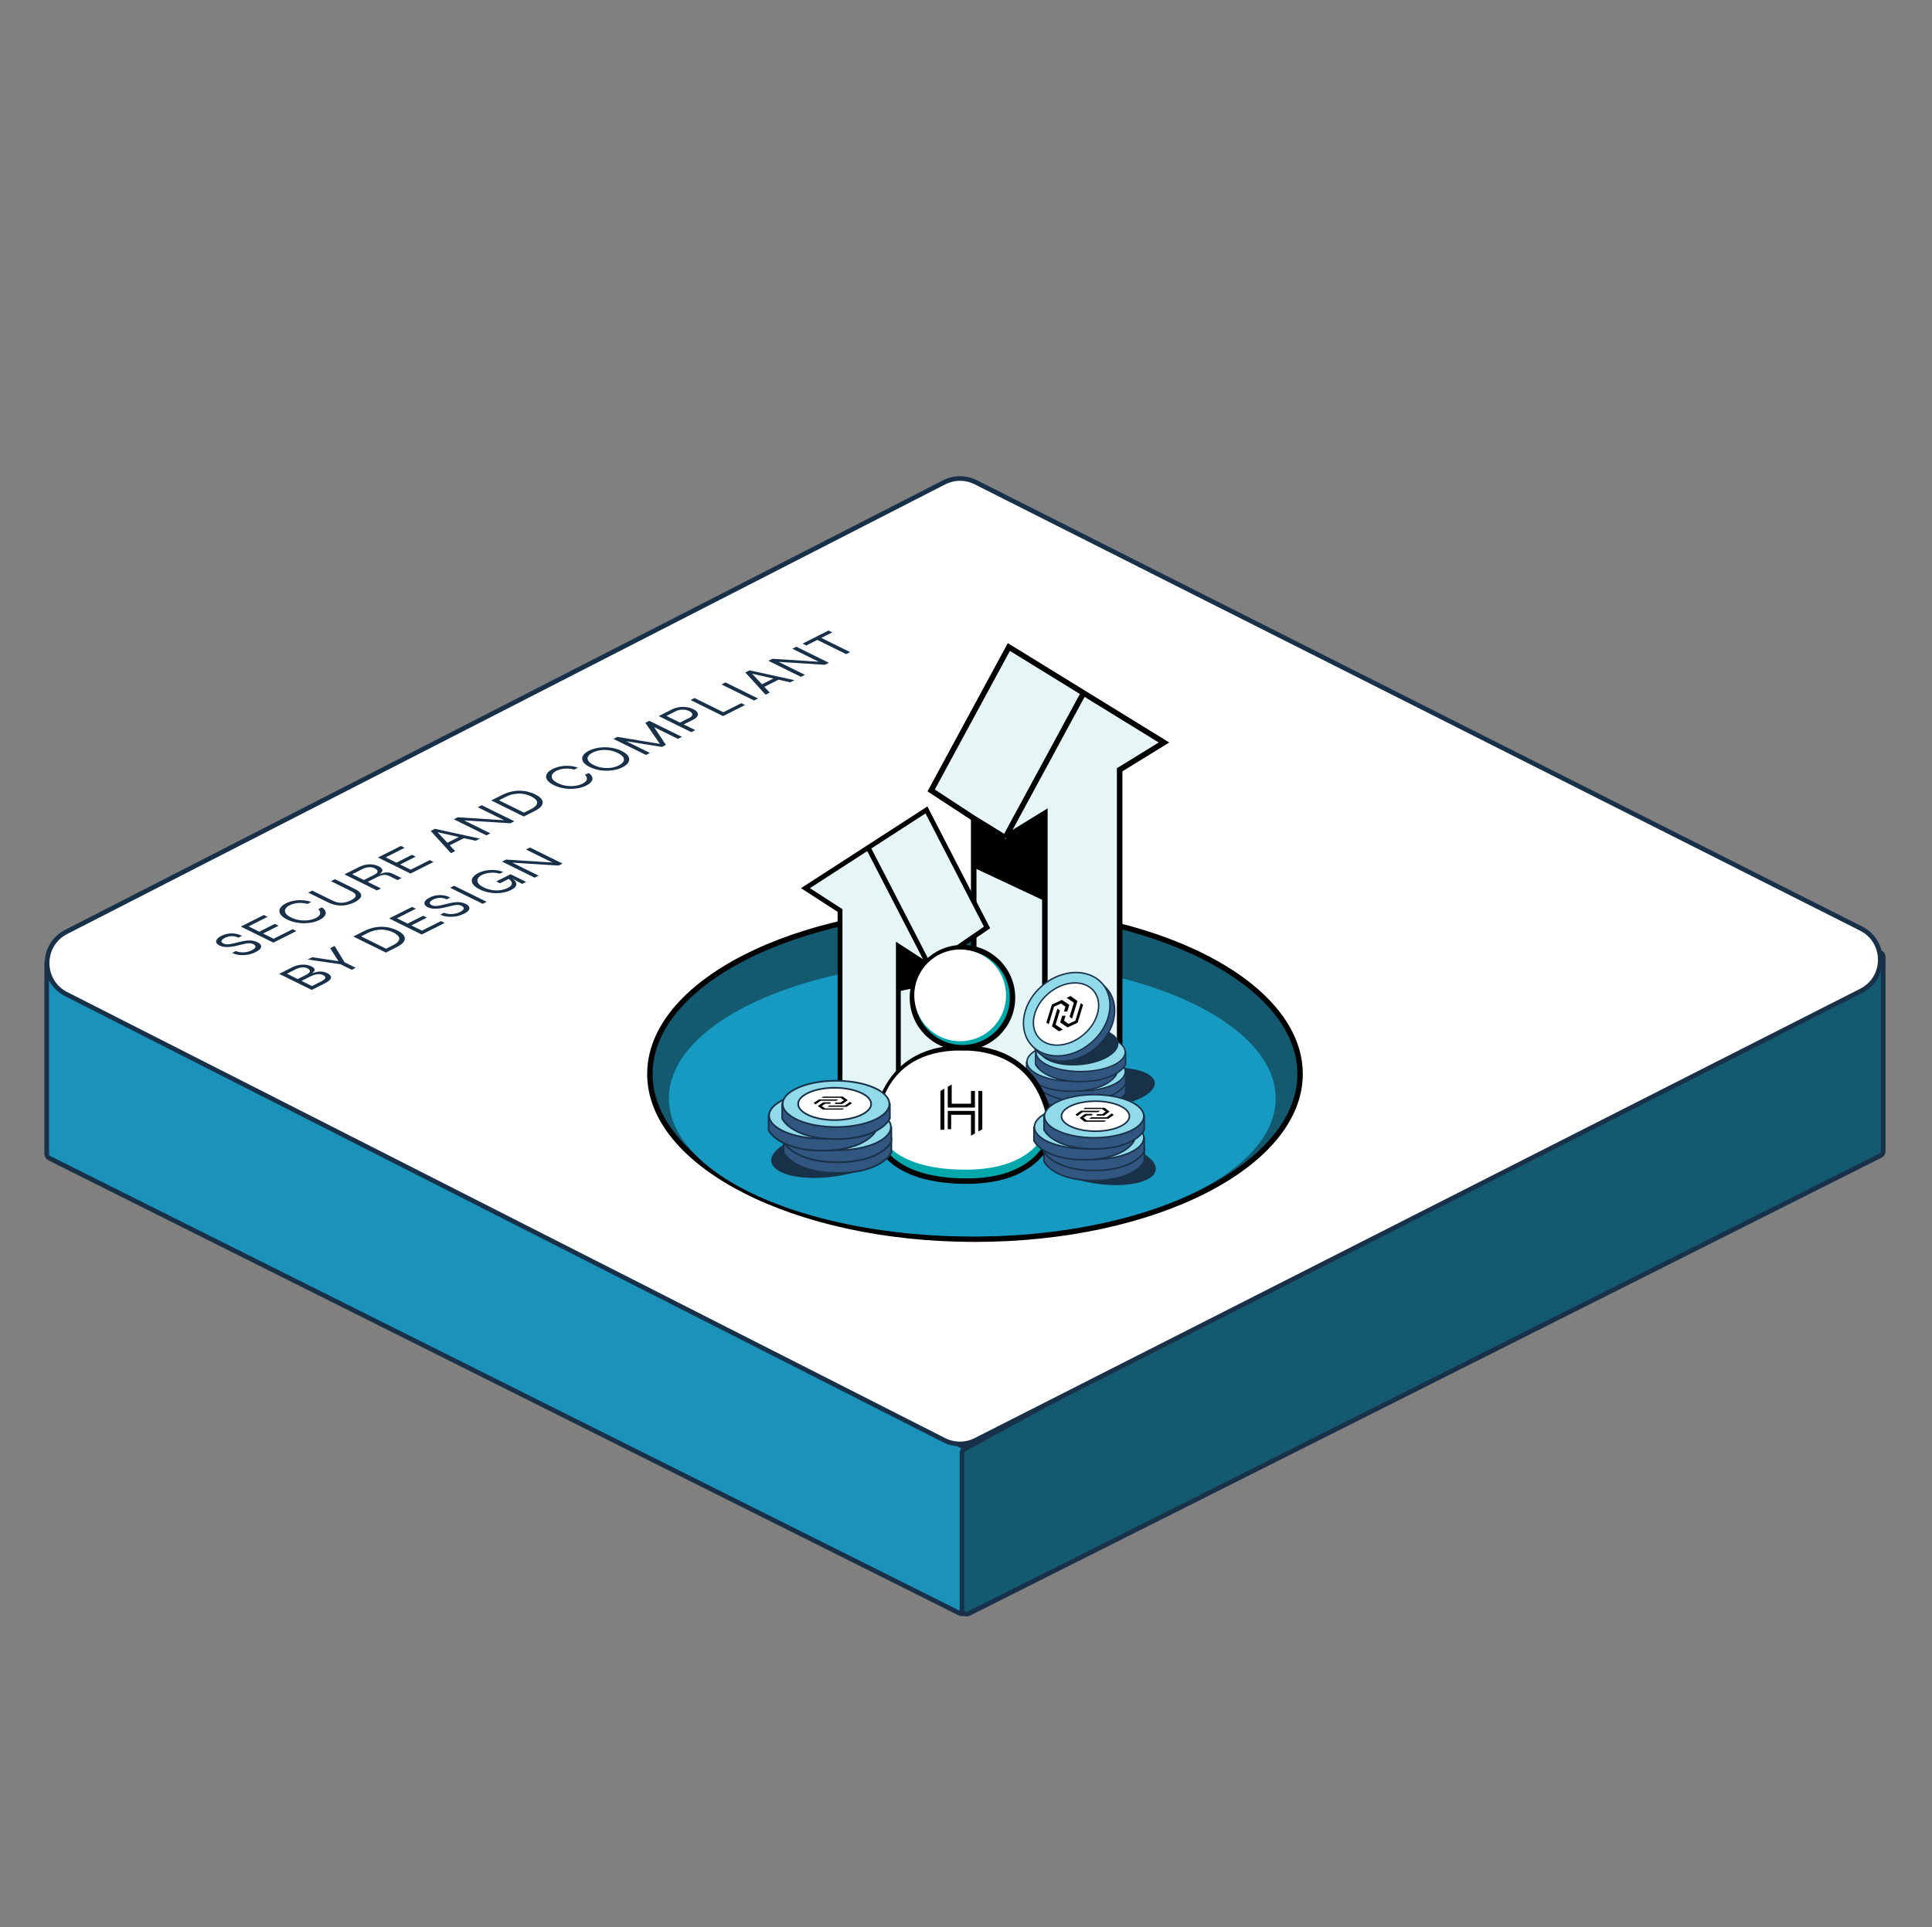 <svg width="415" height="414" viewBox="0 0 415 414" fill="none" xmlns="http://www.w3.org/2000/svg">
<rect x="0" y="0" width="415" height="414" fill="#808080" stroke="none"/>
<path d="M10.035 206.863V247.929C10.035 248.308 10.249 248.654 10.588 248.824L206.154 346.614C206.819 346.946 207.601 346.463 207.601 345.719V311.821C207.601 311.453 207.399 311.114 207.074 310.94L11.508 205.982C10.842 205.624 10.035 206.107 10.035 206.863Z" fill="#1B92BA" stroke="#193049"/>
<path d="M403.038 204.703L207.151 311.322C206.829 311.497 206.629 311.834 206.629 312.2V345.792C206.629 346.536 207.413 347.02 208.078 346.685L403.965 248.264C404.303 248.094 404.516 247.748 404.516 247.37V205.581C404.516 204.823 403.704 204.34 403.038 204.703Z" fill="#135A70" stroke="#193049"/>
<path d="M14.222 213.587C8.762 210.813 8.749 203.018 14.2 200.226L202.795 103.63C204.926 102.538 207.452 102.531 209.59 103.609L399.769 199.495C405.258 202.263 405.269 210.097 399.787 212.879L209.582 309.41C207.447 310.493 204.924 310.493 202.79 309.408L14.222 213.587Z" fill="white" stroke="#193049"/>
<path d="M49.869 204.718L50.641 204.329C50.963 204.467 51.322 204.555 51.716 204.593C52.109 204.63 52.51 204.614 52.918 204.545C53.333 204.472 53.726 204.341 54.098 204.154C54.419 203.992 54.641 203.834 54.762 203.68C54.883 203.519 54.911 203.369 54.846 203.23C54.788 203.088 54.644 202.96 54.414 202.846C54.178 202.73 53.931 202.665 53.673 202.651C53.415 202.638 53.129 202.661 52.814 202.719C52.499 202.778 52.149 202.858 51.762 202.959C51.398 203.057 51.015 203.15 50.614 203.237C50.214 203.325 49.806 203.391 49.391 203.435C48.983 203.476 48.589 203.478 48.21 203.44C47.823 203.399 47.465 203.297 47.135 203.134C46.812 202.975 46.596 202.783 46.488 202.558C46.379 202.327 46.407 202.084 46.571 201.83C46.734 201.569 47.055 201.317 47.534 201.076C48.284 200.698 49.049 200.517 49.83 200.531C50.61 200.546 51.331 200.723 51.991 201.063L51.219 201.452C50.695 201.208 50.187 201.099 49.693 201.126C49.199 201.153 48.734 201.276 48.298 201.496C47.934 201.68 47.702 201.882 47.603 202.104C47.496 202.322 47.622 202.52 47.981 202.697C48.139 202.775 48.307 202.829 48.486 202.861C48.666 202.885 48.873 202.888 49.109 202.869C49.353 202.846 49.642 202.8 49.979 202.731C50.315 202.655 50.715 202.557 51.18 202.437C51.481 202.357 51.799 202.283 52.135 202.213C52.478 202.141 52.825 202.091 53.176 202.065C53.534 202.034 53.892 202.047 54.25 202.103C54.608 202.151 54.963 202.262 55.315 202.436C55.652 202.602 55.886 202.799 56.015 203.027C56.145 203.248 56.128 203.489 55.965 203.75C55.808 204.008 55.462 204.272 54.926 204.542C54.469 204.772 54.015 204.94 53.565 205.045C53.114 205.144 52.685 205.195 52.277 205.201C51.868 205.206 51.5 205.184 51.17 205.136C50.841 205.08 50.561 205.013 50.332 204.936C50.102 204.858 49.948 204.786 49.869 204.718ZM56.51 200.567L58.781 201.687L62.864 199.63L63.671 200.028L58.73 202.518L51.735 199.067L56.665 196.583L57.472 196.981L53.4 199.033L55.703 200.169L59.036 198.49L59.843 198.888L56.51 200.567ZM69.144 194.942C69.574 195.226 69.837 195.527 69.931 195.844C70.026 196.161 69.963 196.476 69.742 196.787C69.521 197.091 69.154 197.373 68.639 197.632C68.161 197.874 67.635 198.056 67.063 198.18C66.484 198.3 65.882 198.36 65.26 198.359C64.644 198.354 64.028 198.285 63.411 198.152C62.795 198.019 62.215 197.818 61.669 197.549C61.117 197.277 60.708 196.989 60.441 196.687C60.168 196.381 60.023 196.075 60.008 195.768C59.999 195.457 60.116 195.159 60.358 194.872C60.593 194.582 60.95 194.316 61.429 194.075C61.951 193.812 62.519 193.626 63.134 193.517C63.749 193.4 64.379 193.365 65.024 193.412C65.661 193.456 66.27 193.585 66.851 193.801L66.058 194.2C65.6 194.074 65.141 194.004 64.683 193.992C64.232 193.976 63.795 194.01 63.373 194.094C62.951 194.178 62.572 194.304 62.236 194.473C61.8 194.693 61.497 194.953 61.327 195.254C61.163 195.551 61.172 195.861 61.352 196.185C61.532 196.509 61.924 196.82 62.526 197.117C63.129 197.415 63.756 197.607 64.408 197.693C65.06 197.78 65.683 197.78 66.277 197.696C66.878 197.608 67.396 197.454 67.832 197.234C68.168 197.065 68.418 196.878 68.582 196.674C68.745 196.463 68.809 196.245 68.772 196.02C68.743 195.792 68.602 195.566 68.35 195.342L69.144 194.942ZM75.394 191.439L71.09 189.315L71.947 188.883L76.252 191.007C76.646 191.201 76.951 191.398 77.167 191.597C77.376 191.793 77.505 191.988 77.556 192.185C77.614 192.377 77.597 192.568 77.505 192.758C77.405 192.944 77.242 193.126 77.013 193.306C76.799 193.485 76.528 193.658 76.199 193.823C75.863 193.993 75.513 194.133 75.148 194.245C74.791 194.361 74.423 194.447 74.043 194.502C73.664 194.55 73.278 194.562 72.884 194.539C72.497 194.512 72.106 194.447 71.712 194.346C71.311 194.24 70.913 194.09 70.518 193.895L66.214 191.772L67.071 191.34L71.376 193.464C71.914 193.729 72.419 193.886 72.892 193.934C73.365 193.982 73.808 193.955 74.223 193.853C74.638 193.751 75.028 193.609 75.392 193.425C75.749 193.245 76.024 193.053 76.216 192.849C76.409 192.645 76.455 192.425 76.353 192.19C76.252 191.954 75.933 191.704 75.394 191.439ZM80.982 191.306L73.987 187.855L77.062 186.306C77.548 186.061 78.038 185.889 78.531 185.791C79.018 185.689 79.497 185.666 79.97 185.721C80.45 185.772 80.912 185.908 81.357 186.127C81.659 186.276 81.867 186.428 81.982 186.585C82.104 186.738 82.155 186.895 82.134 187.056C82.106 187.213 82.014 187.37 81.857 187.528C81.707 187.682 81.508 187.833 81.258 187.98L81.172 187.97C81.565 187.786 81.936 187.645 82.287 187.547C82.637 187.45 82.991 187.414 83.35 187.441C83.708 187.468 84.095 187.585 84.511 187.79L86.254 188.65L85.397 189.082L83.653 188.222C83.367 188.08 83.094 187.996 82.836 187.968C82.578 187.934 82.303 187.958 82.01 188.041C81.716 188.117 81.373 188.255 80.98 188.453L78.976 189.462L81.839 190.874L80.982 191.306ZM78.169 189.064L80.388 187.946C80.873 187.702 81.112 187.46 81.104 187.22C81.096 186.974 80.894 186.754 80.5 186.559C80.12 186.371 79.708 186.289 79.264 186.313C78.82 186.329 78.355 186.459 77.869 186.704L75.651 187.822L78.169 189.064ZM85.958 185.73L88.229 186.85L92.312 184.793L93.119 185.191L88.179 187.68L81.184 184.229L86.114 181.745L86.921 182.144L82.848 184.195L85.151 185.332L88.484 183.652L89.291 184.05L85.958 185.73ZM96.45 181.688L95.643 181.29L98.987 179.605L99.794 180.004L96.45 181.688ZM96.865 183.304L92.517 178.519L93.417 178.065L103.081 180.172L102.159 180.636L93.506 178.686L93.763 178.557L97.765 182.85L96.865 183.304ZM108.833 176.254L108.672 176.41L102.624 173.427L103.481 172.995L110.477 176.446L109.619 176.877L99.135 176.215L99.295 176.059L105.333 179.037L104.475 179.469L97.48 176.018L98.338 175.586L108.833 176.254ZM107.776 170.831C108.476 170.478 109.155 170.229 109.813 170.083C110.471 169.931 111.105 169.862 111.713 169.877C112.322 169.893 112.899 169.97 113.443 170.111C113.988 170.251 114.493 170.437 114.96 170.667C115.426 170.897 115.803 171.15 116.091 171.428C116.378 171.705 116.537 172.001 116.567 172.315C116.604 172.625 116.484 172.947 116.206 173.28C115.921 173.609 115.443 173.943 114.771 174.282L112.51 175.421L105.515 171.97L107.776 170.831ZM112.56 174.591L113.964 173.884C114.528 173.599 114.914 173.326 115.12 173.065C115.334 172.8 115.419 172.55 115.375 172.314C115.324 172.075 115.18 171.855 114.942 171.652C114.712 171.446 114.432 171.262 114.102 171.099C113.772 170.936 113.403 170.8 112.995 170.691C112.593 170.579 112.16 170.514 111.694 170.498C111.222 170.479 110.724 170.526 110.202 170.639C109.687 170.748 109.147 170.945 108.583 171.229L107.179 171.936L112.56 174.591ZM126.436 166.076C126.867 166.359 127.13 166.66 127.224 166.977C127.318 167.294 127.255 167.609 127.035 167.92C126.814 168.225 126.446 168.506 125.932 168.766C125.453 169.007 124.928 169.189 124.356 169.313C123.776 169.433 123.175 169.493 122.552 169.492C121.937 169.487 121.32 169.419 120.704 169.286C120.088 169.153 119.507 168.952 118.962 168.683C118.409 168.41 118 168.123 117.734 167.82C117.461 167.514 117.316 167.208 117.301 166.901C117.292 166.591 117.409 166.292 117.651 166.005C117.886 165.715 118.243 165.45 118.722 165.209C119.243 164.946 119.812 164.759 120.427 164.65C121.042 164.533 121.672 164.498 122.317 164.545C122.954 164.589 123.563 164.719 124.144 164.934L123.351 165.334C122.892 165.207 122.434 165.138 121.975 165.125C121.524 165.109 121.088 165.143 120.666 165.227C120.244 165.311 119.865 165.438 119.529 165.607C119.093 165.826 118.79 166.086 118.619 166.387C118.456 166.684 118.464 166.994 118.645 167.318C118.825 167.643 119.217 167.953 119.819 168.251C120.422 168.548 121.049 168.74 121.701 168.826C122.353 168.913 122.976 168.914 123.57 168.829C124.171 168.741 124.689 168.587 125.125 168.367C125.461 168.198 125.711 168.012 125.874 167.807C126.038 167.596 126.102 167.378 126.065 167.153C126.035 166.925 125.895 166.699 125.643 166.475L126.436 166.076ZM133.717 164.843C133.081 165.164 132.355 165.383 131.54 165.5C130.724 165.611 129.893 165.611 129.048 165.5C128.203 165.389 127.414 165.154 126.682 164.793C125.951 164.432 125.469 164.041 125.238 163.621C125 163.197 124.992 162.783 125.212 162.379C125.439 161.971 125.871 161.607 126.507 161.286C127.142 160.966 127.865 160.749 128.673 160.634C129.489 160.517 130.323 160.515 131.175 160.629C132.021 160.74 132.809 160.976 133.541 161.337C134.273 161.698 134.754 162.089 134.985 162.509C135.216 162.929 135.221 163.345 135.001 163.756C134.781 164.161 134.353 164.523 133.717 164.843ZM132.91 164.445C133.396 164.2 133.727 163.929 133.905 163.632C134.076 163.332 134.067 163.021 133.88 162.701C133.692 162.38 133.294 162.07 132.684 161.769C132.074 161.468 131.45 161.274 130.813 161.188C130.168 161.098 129.545 161.097 128.944 161.185C128.343 161.273 127.8 161.44 127.314 161.684C126.835 161.925 126.507 162.198 126.329 162.502C126.159 162.803 126.167 163.113 126.355 163.434C126.535 163.751 126.93 164.06 127.54 164.361C128.15 164.661 128.777 164.857 129.422 164.947C130.066 165.037 130.689 165.038 131.29 164.95C131.891 164.855 132.431 164.686 132.91 164.445ZM142.269 159.912L141.926 160.085L138.619 155.291L139.477 154.859L146.472 158.309L145.614 158.741L140.115 156.028L140.33 155.963L143.042 160.037L142.185 160.469L133.996 159.165L134.125 159.058L139.613 161.765L138.756 162.197L131.761 158.746L132.618 158.314L142.269 159.912ZM146.696 155.728L145.889 155.33L148.075 154.229C148.504 154.013 148.717 153.773 148.716 153.508C148.715 153.237 148.499 152.995 148.069 152.783C147.624 152.564 147.137 152.458 146.607 152.468C146.077 152.47 145.598 152.579 145.169 152.795L143.155 153.81L149.343 156.863L148.485 157.295L141.49 153.844L144.362 152.397C144.684 152.235 145.034 152.109 145.413 152.018C145.792 151.927 146.182 151.877 146.583 151.868C146.991 151.856 147.392 151.89 147.786 151.97C148.187 152.047 148.567 152.174 148.926 152.351C149.285 152.528 149.543 152.716 149.702 152.915C149.867 153.111 149.94 153.311 149.919 153.514C149.906 153.714 149.81 153.909 149.632 154.099C149.453 154.289 149.204 154.465 148.882 154.627L146.696 155.728ZM149.189 149.965L155.377 153.018L159.235 151.074L160.042 151.472L155.327 153.848L148.332 150.397L149.189 149.965ZM154.98 147.047L155.837 146.615L162.832 150.066L161.975 150.498L154.98 147.047ZM164.028 147.64L163.22 147.241L166.564 145.557L167.371 145.955L164.028 147.64ZM164.443 149.255L160.094 144.47L160.995 144.017L170.658 146.123L169.737 146.588L161.083 144.638L161.34 144.508L165.343 148.801L164.443 149.255ZM176.41 142.206L176.249 142.362L170.201 139.378L171.059 138.946L178.054 142.397L177.197 142.829L166.712 142.166L166.873 142.01L172.91 144.989L172.053 145.421L165.057 141.97L165.915 141.538L176.41 142.206ZM172.395 138.273L177.968 135.465L178.775 135.863L173.203 138.671L172.395 138.273ZM175.474 137.44L176.331 137.008L182.605 140.104L181.748 140.536L175.474 137.44ZM66.96 212.68L59.965 209.229L62.708 207.846C63.43 207.483 64.156 207.282 64.886 207.243C65.623 207.201 66.286 207.325 66.874 207.615C67.24 207.795 67.463 207.98 67.542 208.169C67.629 208.354 67.598 208.542 67.448 208.731C67.299 208.921 67.063 209.115 66.742 209.313L66.699 209.27C66.977 209.144 67.263 209.036 67.556 208.945C67.842 208.851 68.132 208.787 68.425 208.754C68.726 208.717 69.03 208.721 69.338 208.766C69.647 208.811 69.958 208.912 70.274 209.068C70.697 209.276 70.956 209.497 71.05 209.728C71.144 209.96 71.099 210.197 70.913 210.441C70.728 210.677 70.432 210.909 70.025 211.135L66.96 212.68ZM67.01 211.85L69.004 210.845C69.489 210.6 69.778 210.365 69.87 210.14C69.963 209.908 69.811 209.694 69.417 209.5C69.101 209.344 68.775 209.272 68.439 209.284C68.109 209.293 67.784 209.353 67.462 209.465C67.133 209.573 66.826 209.7 66.54 209.844L64.761 210.74L67.01 211.85ZM63.954 210.342L65.733 209.445C66.219 209.201 66.493 208.959 66.557 208.719C66.62 208.473 66.454 208.252 66.06 208.057C65.672 207.866 65.253 207.798 64.803 207.854C64.359 207.906 63.93 208.036 63.516 208.245L61.629 209.195L63.954 210.342ZM71.878 203.226L74.009 206.735L76.409 207.919L75.551 208.351L73.151 207.167L66.091 206.142L67.056 205.656L73.213 206.578L72.871 206.751L70.914 203.712L71.878 203.226ZM78.156 200.063C78.856 199.71 79.535 199.461 80.194 199.316C80.852 199.163 81.485 199.094 82.094 199.11C82.702 199.125 83.279 199.203 83.823 199.343C84.368 199.484 84.874 199.669 85.34 199.899C85.806 200.129 86.183 200.383 86.471 200.66C86.758 200.937 86.917 201.233 86.947 201.547C86.984 201.857 86.864 202.179 86.586 202.512C86.301 202.842 85.823 203.176 85.151 203.514L82.89 204.653L75.895 201.202L78.156 200.063ZM82.94 203.823L84.344 203.116C84.909 202.832 85.294 202.559 85.501 202.297C85.714 202.032 85.799 201.782 85.755 201.546C85.704 201.307 85.56 201.087 85.323 200.884C85.093 200.678 84.813 200.494 84.483 200.331C84.153 200.168 83.784 200.032 83.375 199.923C82.974 199.811 82.54 199.747 82.075 199.731C81.602 199.711 81.105 199.758 80.582 199.871C80.067 199.98 79.528 200.177 78.963 200.461L77.559 201.169L82.94 203.823ZM88.369 198.824L90.64 199.944L94.723 197.887L95.53 198.285L90.59 200.774L83.595 197.323L88.524 194.839L89.331 195.237L85.259 197.289L87.562 198.425L90.895 196.746L91.702 197.144L88.369 198.824ZM94.605 196.486L95.377 196.098C95.7 196.236 96.058 196.323 96.452 196.361C96.846 196.398 97.247 196.383 97.654 196.313C98.069 196.24 98.463 196.11 98.834 195.922C99.156 195.76 99.377 195.602 99.498 195.448C99.619 195.287 99.647 195.137 99.582 194.998C99.524 194.856 99.38 194.728 99.151 194.615C98.914 194.498 98.667 194.433 98.409 194.42C98.151 194.406 97.865 194.429 97.55 194.488C97.235 194.546 96.885 194.626 96.499 194.728C96.134 194.825 95.751 194.918 95.351 195.005C94.95 195.093 94.542 195.159 94.127 195.203C93.719 195.244 93.326 195.246 92.946 195.208C92.559 195.167 92.201 195.065 91.871 194.902C91.548 194.743 91.332 194.551 91.224 194.327C91.116 194.095 91.143 193.852 91.307 193.598C91.47 193.337 91.791 193.086 92.27 192.845C93.02 192.467 93.786 192.285 94.566 192.299C95.347 192.314 96.067 192.491 96.727 192.831L95.955 193.22C95.432 192.976 94.923 192.867 94.429 192.894C93.935 192.921 93.47 193.045 93.034 193.264C92.67 193.448 92.438 193.651 92.339 193.872C92.232 194.09 92.359 194.288 92.717 194.465C92.875 194.543 93.044 194.598 93.223 194.629C93.402 194.653 93.609 194.656 93.846 194.637C94.089 194.615 94.379 194.569 94.715 194.499C95.051 194.423 95.452 194.325 95.916 194.205C96.217 194.125 96.535 194.051 96.871 193.982C97.215 193.909 97.562 193.859 97.912 193.833C98.27 193.803 98.628 193.815 98.987 193.871C99.345 193.92 99.7 194.031 100.051 194.204C100.388 194.37 100.622 194.567 100.752 194.795C100.881 195.016 100.865 195.257 100.701 195.518C100.545 195.776 100.198 196.04 99.663 196.31C99.205 196.54 98.751 196.708 98.301 196.814C97.85 196.912 97.421 196.964 97.013 196.969C96.605 196.974 96.236 196.953 95.906 196.904C95.577 196.848 95.297 196.782 95.068 196.704C94.838 196.626 94.684 196.554 94.605 196.486ZM96.686 190.727L97.543 190.295L104.538 193.746L103.681 194.178L96.686 190.727ZM109.857 191.173C109.35 191.429 108.807 191.617 108.227 191.737C107.655 191.854 107.072 191.908 106.477 191.9C105.876 191.888 105.281 191.812 104.694 191.672C104.106 191.531 103.55 191.332 103.027 191.074C102.496 190.812 102.09 190.53 101.809 190.227C101.522 189.922 101.367 189.613 101.344 189.303C101.314 188.989 101.413 188.685 101.641 188.392C101.876 188.094 102.24 187.821 102.733 187.573C103.268 187.303 103.848 187.115 104.47 187.009C105.085 186.899 105.708 186.872 106.338 186.926C106.961 186.977 107.545 187.112 108.091 187.331L107.362 187.698C106.925 187.575 106.48 187.506 106.029 187.49C105.571 187.47 105.131 187.502 104.709 187.586C104.287 187.663 103.897 187.791 103.54 187.971C103.047 188.22 102.737 188.501 102.609 188.816C102.481 189.123 102.526 189.437 102.742 189.758C102.958 190.078 103.339 190.373 103.884 190.642C104.429 190.911 105.006 191.099 105.615 191.207C106.217 191.312 106.815 191.329 107.409 191.259C108.003 191.188 108.55 191.027 109.05 190.775C109.436 190.581 109.696 190.374 109.831 190.156C109.974 189.934 109.991 189.707 109.882 189.476C109.767 189.241 109.529 189.003 109.17 188.761L109.696 188.497C110.507 189.011 110.91 189.498 110.905 189.959C110.899 190.419 110.55 190.824 109.857 191.173ZM112.182 189.895C111.946 189.778 111.684 189.645 111.397 189.496C111.11 189.34 110.823 189.181 110.535 189.018C110.248 188.855 109.99 188.71 109.76 188.582L107.403 189.77L106.596 189.372L109.671 187.822L113.018 189.473L112.182 189.895ZM119.194 185.342L119.034 185.498L112.986 182.514L113.843 182.082L120.838 185.533L119.981 185.965L109.496 185.303L109.657 185.147L115.694 188.125L114.837 188.557L107.842 185.106L108.699 184.674L119.194 185.342Z" fill="#193049"/>
<path d="M209.43 195.24C228.801 195.24 246.31 199.265 258.954 205.744C271.63 212.239 279.262 221.107 279.262 230.738C279.262 240.37 271.629 249.238 258.954 255.732C246.31 262.211 228.801 266.236 209.43 266.236C190.058 266.236 172.55 262.211 159.905 255.732C147.23 249.238 139.598 240.37 139.598 230.738C139.598 221.107 147.23 212.239 159.905 205.744C172.55 199.265 190.058 195.24 209.43 195.24Z" fill="#135A70" stroke="black" stroke-width="1.164"/>
<ellipse cx="208.849" cy="235.976" rx="65.177" ry="29.679" fill="#169AC1"/>
<path d="M240.507 225.687L224.44 235.577L209.156 227.963V175.807L200.016 169.824L216.703 139.006L232.752 148.886L250.028 159.521L240.507 165.382V225.687Z" fill="#E6F6F7"/>
<path d="M224.44 235.577L240.507 225.687V165.382L250.028 159.521L232.752 148.886M224.44 235.577V174.729L215.917 179.976M224.44 235.577L209.156 227.963V175.807M232.752 148.886L215.917 179.976M232.752 148.886L216.703 139.006L200.016 169.824L209.156 175.807M215.917 179.976L209.156 175.807" stroke="black" stroke-width="1.19"/>
<path d="M209.535 186.594V176.443L216.081 180.25L224.412 174.539V193.574L209.535 186.594Z" fill="black"/>
<ellipse cx="237.341" cy="233.662" rx="4.169" ry="10.761" transform="rotate(84.269 237.341 233.662)" fill="#193049"/>
<path d="M222.441 234.757V232.229L231.738 234.014L241.777 232.154V234.757C241.232 235.997 238.535 238.476 232.109 238.476C225.684 238.476 222.987 235.997 222.441 234.757Z" fill="#315780" stroke="#193049" stroke-width="0.305"/>
<path d="M232.113 227.99C234.787 227.99 237.201 228.471 238.94 229.241C239.81 229.626 240.505 230.081 240.979 230.578C241.454 231.075 241.703 231.606 241.703 232.151C241.703 232.697 241.454 233.228 240.979 233.725C240.505 234.222 239.81 234.676 238.94 235.062C237.201 235.832 234.787 236.312 232.113 236.312C229.439 236.312 227.025 235.832 225.286 235.062C224.416 234.676 223.722 234.222 223.247 233.725C222.773 233.228 222.523 232.697 222.523 232.151C222.523 231.606 222.773 231.074 223.247 230.578C223.722 230.081 224.416 229.626 225.286 229.241C227.025 228.471 229.439 227.99 232.113 227.99Z" fill="white" stroke="#193049" stroke-width="0.305"/>
<path d="M222.441 232.82V230.291L231.738 232.076L241.777 230.217V232.82C241.232 234.059 238.535 236.538 232.109 236.538C225.684 236.538 222.987 234.059 222.441 232.82Z" fill="#315780" stroke="#193049" stroke-width="0.305"/>
<path d="M232.113 226.057C234.787 226.057 237.201 226.538 238.94 227.308C239.81 227.693 240.505 228.147 240.979 228.645C241.454 229.141 241.703 229.672 241.703 230.218C241.703 230.763 241.454 231.295 240.979 231.791C240.505 232.288 239.81 232.743 238.94 233.128C237.201 233.898 234.787 234.379 232.113 234.379C229.439 234.379 227.025 233.898 225.286 233.128C224.416 232.743 223.722 232.288 223.247 231.791C222.773 231.295 222.523 230.763 222.523 230.218C222.523 229.672 222.773 229.141 223.247 228.645C223.722 228.147 224.416 227.693 225.286 227.308C227.025 226.538 229.439 226.057 232.113 226.057Z" fill="#90DAE9" stroke="#193049" stroke-width="0.305"/>
<path d="M220.508 230.738V228.209L229.804 229.994L239.844 228.135V230.738C239.298 231.977 236.601 234.456 230.176 234.456C223.75 234.456 221.053 231.977 220.508 230.738Z" fill="#315780" stroke="#193049" stroke-width="0.305"/>
<path d="M230.18 223.975C232.854 223.975 235.267 224.455 237.007 225.226C237.877 225.611 238.571 226.065 239.046 226.562C239.52 227.059 239.77 227.59 239.77 228.136C239.77 228.681 239.52 229.213 239.046 229.709C238.571 230.206 237.877 230.661 237.007 231.046C235.267 231.816 232.854 232.297 230.18 232.297C227.506 232.297 225.092 231.816 223.353 231.046C222.483 230.661 221.788 230.206 221.313 229.709C220.839 229.213 220.59 228.681 220.59 228.136C220.59 227.59 220.839 227.059 221.313 226.562C221.788 226.065 222.483 225.611 223.353 225.226C225.092 224.455 227.506 223.975 230.18 223.975Z" fill="#90DAE9" stroke="#193049" stroke-width="0.305"/>
<path d="M222.441 228.652V226.123L231.738 227.908L241.777 226.049V228.652C241.232 229.891 238.535 232.37 232.109 232.37C225.684 232.37 222.987 229.891 222.441 228.652Z" fill="#315780" stroke="#193049" stroke-width="0.305"/>
<path d="M232.113 221.893C234.787 221.893 237.201 222.373 238.94 223.144C239.81 223.529 240.505 223.983 240.979 224.48C241.454 224.977 241.703 225.508 241.703 226.054C241.703 226.599 241.454 227.131 240.979 227.627C240.505 228.124 239.81 228.579 238.94 228.964C237.201 229.734 234.787 230.215 232.113 230.215C229.439 230.215 227.025 229.734 225.286 228.964C224.416 228.579 223.722 228.124 223.247 227.627C222.773 227.131 222.523 226.599 222.523 226.054C222.523 225.508 222.773 224.977 223.247 224.48C223.722 223.983 224.416 223.529 225.286 223.144C227.025 222.373 229.439 221.893 232.113 221.893Z" fill="#90DAE9" stroke="#193049" stroke-width="0.305"/>
<ellipse cx="231.679" cy="224.772" rx="4.093" ry="8.607" transform="rotate(85.075 231.679 224.772)" fill="#193049"/>
<path d="M237.844 212.509C240.701 215.895 239.627 221.569 235.348 225.179C231.069 228.788 225.296 228.891 222.439 225.505C219.583 222.119 220.657 216.445 224.936 212.836C229.214 209.226 234.988 209.123 237.844 212.509Z" fill="#315780" stroke="#193049" stroke-width="0.305"/>
<path d="M236.837 211.396C239.693 214.782 238.619 220.456 234.34 224.065C230.062 227.675 224.288 227.777 221.432 224.392C218.575 221.006 219.649 215.332 223.928 211.722C228.207 208.113 233.98 208.01 236.837 211.396Z" fill="#90DAE9" stroke="#193049" stroke-width="0.305"/>
<path d="M234.907 212.864C235.932 214.079 236.215 215.738 235.826 217.449C235.438 219.161 234.378 220.917 232.734 222.304C231.089 223.691 229.18 224.44 227.427 224.535C225.675 224.629 224.088 224.07 223.063 222.855C222.038 221.641 221.754 219.982 222.143 218.271C222.531 216.559 223.591 214.803 225.235 213.416C226.88 212.029 228.789 211.28 230.542 211.185C232.295 211.091 233.882 211.649 234.907 212.864Z" fill="white" stroke="#193049" stroke-width="0.305"/>
<path d="M180.441 234.293L192.971 242.395L204.891 236.158V204.158L212.02 199.257L199.006 174.01L186.489 182.104L173.016 190.816L180.441 195.618V234.293Z" fill="#E6F6F7"/>
<path d="M192.971 242.395L180.441 234.293V195.618L173.016 190.816L186.489 182.104M192.971 242.395V203.276L199.618 207.574M192.971 242.395L204.891 236.158V204.158M186.489 182.104L199.618 207.574M186.489 182.104L199.006 174.01L212.02 199.257L204.891 204.158M199.618 207.574L204.891 204.158" stroke="black" stroke-width="1.04"/>
<path d="M205.039 210.396L192.973 212.995V203.119L199.47 207.797L205.039 204.159V210.396Z" fill="black"/>
<path d="M206.737 225.178C188.012 225.178 188.012 243.016 188.012 243.41C188.012 243.41 188.997 253.759 207.723 253.759C217.741 253.759 222.335 249.831 224.386 246.815C225.797 244.742 225.975 242.13 225.396 239.69C224.131 234.358 220.024 225.178 206.737 225.178Z" fill="#01A8AB" stroke="black" stroke-width="1.164"/>
<path d="M206.5 225.674C188.504 225.674 188.504 241.667 188.504 242.02C188.504 242.02 189.451 251.298 207.447 251.298C216.509 251.298 220.953 248.178 223.088 245.557C224.783 243.476 225.006 240.634 224.261 238.056C222.864 233.217 218.725 225.674 206.5 225.674Z" fill="white"/>
<circle cx="206.74" cy="214.34" r="10.752" fill="#01A8AB" stroke="black" stroke-width="1.164"/>
<circle cx="206.246" cy="213.846" r="9.855" fill="white"/>
<ellipse cx="236.39" cy="249.745" rx="4.641" ry="11.981" transform="rotate(97.669 236.39 249.745)" fill="#193049"/>
<path d="M224.258 249.494V246.679L234.607 248.666L245.785 246.596V249.494C245.178 250.874 242.175 253.633 235.021 253.633C227.868 253.633 224.865 250.874 224.258 249.494Z" fill="#315780" stroke="#193049" stroke-width="0.34"/>
<path d="M235.026 241.965C238.003 241.965 240.691 242.499 242.627 243.356C243.595 243.785 244.369 244.291 244.897 244.845C245.425 245.397 245.703 245.989 245.703 246.597C245.703 247.204 245.425 247.796 244.897 248.349C244.369 248.902 243.595 249.409 242.627 249.838C240.691 250.695 238.003 251.229 235.026 251.229C232.049 251.229 229.361 250.695 227.425 249.838C226.456 249.409 225.684 248.902 225.155 248.349C224.627 247.796 224.35 247.204 224.35 246.597C224.35 245.989 224.627 245.397 225.155 244.845C225.684 244.291 226.457 243.785 227.425 243.356C229.361 242.499 232.049 241.965 235.026 241.965Z" fill="white" stroke="#193049" stroke-width="0.34"/>
<path d="M224.258 247.337V244.522L234.607 246.509L245.785 244.439V247.337C245.178 248.717 242.175 251.477 235.021 251.477C227.868 251.477 224.865 248.717 224.258 247.337Z" fill="#315780" stroke="#193049" stroke-width="0.34"/>
<path d="M235.026 239.809C238.003 239.809 240.691 240.343 242.627 241.2C243.595 241.629 244.369 242.135 244.897 242.688C245.425 243.241 245.703 243.833 245.703 244.44C245.703 245.048 245.425 245.64 244.897 246.192C244.369 246.746 243.595 247.253 242.627 247.682C240.691 248.539 238.003 249.073 235.026 249.073C232.049 249.073 229.361 248.539 227.425 247.682C226.456 247.253 225.684 246.746 225.155 246.192C224.627 245.64 224.35 245.048 224.35 244.44C224.35 243.833 224.627 243.241 225.155 242.688C225.684 242.135 226.457 241.629 227.425 241.2C229.361 240.343 232.049 239.809 235.026 239.809Z" fill="#90DAE9" stroke="#193049" stroke-width="0.34"/>
<path d="M222.098 245.025V242.21L232.447 244.197L243.625 242.127V245.025C243.018 246.405 240.015 249.165 232.861 249.165C225.708 249.165 222.705 246.405 222.098 245.025Z" fill="#315780" stroke="#193049" stroke-width="0.34"/>
<path d="M232.862 237.492C235.839 237.492 238.526 238.026 240.463 238.884C241.431 239.313 242.205 239.819 242.733 240.372C243.261 240.925 243.539 241.517 243.539 242.124C243.539 242.731 243.261 243.323 242.733 243.876C242.205 244.429 241.431 244.936 240.463 245.365C238.526 246.223 235.839 246.757 232.862 246.757C229.885 246.757 227.197 246.223 225.261 245.365C224.292 244.936 223.52 244.429 222.991 243.876C222.463 243.323 222.186 242.732 222.186 242.124C222.186 241.517 222.463 240.925 222.991 240.372C223.52 239.819 224.293 239.312 225.261 238.884C227.197 238.026 229.885 237.492 232.862 237.492Z" fill="#90DAE9" stroke="#193049" stroke-width="0.34"/>
<path d="M224.258 242.705V239.889L234.607 241.877L245.785 239.807V242.705C245.178 244.084 242.175 246.844 235.021 246.844C227.868 246.844 224.865 244.084 224.258 242.705Z" fill="#315780" stroke="#193049" stroke-width="0.34"/>
<path d="M235.026 235.176C238.003 235.176 240.691 235.71 242.627 236.567C243.595 236.996 244.369 237.502 244.897 238.056C245.425 238.608 245.703 239.2 245.703 239.808C245.703 240.415 245.425 241.007 244.897 241.56C244.369 242.113 243.595 242.62 242.627 243.049C240.691 243.906 238.003 244.44 235.026 244.44C232.049 244.44 229.361 243.906 227.425 243.049C226.456 242.62 225.684 242.113 225.155 241.56C224.627 241.007 224.35 240.415 224.35 239.808C224.35 239.2 224.627 238.608 225.155 238.056C225.684 237.502 226.457 236.996 227.425 236.567C229.361 235.71 232.049 235.176 235.026 235.176Z" fill="#90DAE9" stroke="#193049" stroke-width="0.34"/>
<path d="M235.304 236.582C237.348 236.582 239.191 236.959 240.517 237.562C241.857 238.171 242.605 238.978 242.605 239.809C242.605 240.639 241.857 241.445 240.517 242.055C239.191 242.657 237.348 243.034 235.304 243.034C233.259 243.034 231.416 242.657 230.091 242.055C228.75 241.445 228.002 240.639 228.002 239.809C228.002 238.978 228.75 238.171 230.091 237.562C231.416 236.959 233.259 236.582 235.304 236.582Z" fill="white" stroke="#193049" stroke-width="0.34"/>
<ellipse cx="4.985" cy="12.869" rx="4.985" ry="12.869" transform="matrix(0.133 0.991 0.991 -0.133 165.016 244.615)" fill="#193049"/>
<path d="M191.461 247.572V244.548L180.345 246.682L168.339 244.459V247.572C168.991 249.054 172.216 252.018 179.9 252.018C187.584 252.018 190.809 249.054 191.461 247.572Z" fill="#315780" stroke="#193049" stroke-width="0.365"/>
<path d="M179.896 239.481C176.699 239.482 173.813 240.056 171.733 240.977C170.693 241.437 169.862 241.981 169.294 242.575C168.727 243.169 168.43 243.805 168.43 244.457C168.43 245.11 168.727 245.745 169.294 246.339C169.862 246.933 170.693 247.477 171.733 247.938C173.813 248.858 176.699 249.433 179.896 249.433C183.094 249.433 185.981 248.858 188.061 247.938C189.101 247.477 189.931 246.933 190.499 246.339C191.066 245.745 191.364 245.11 191.364 244.457C191.364 243.804 191.066 243.169 190.499 242.575C189.931 241.981 189.101 241.437 188.061 240.977C185.981 240.056 183.094 239.481 179.896 239.481Z" fill="white" stroke="#193049" stroke-width="0.365"/>
<path d="M191.461 245.259V242.235L180.345 244.37L168.339 242.146V245.259C168.991 246.741 172.216 249.706 179.9 249.706C187.584 249.706 190.809 246.741 191.461 245.259Z" fill="#315780" stroke="#193049" stroke-width="0.365"/>
<path d="M179.896 237.169C176.699 237.169 173.813 237.743 171.733 238.664C170.693 239.125 169.862 239.668 169.294 240.263C168.727 240.856 168.43 241.492 168.43 242.145C168.43 242.797 168.727 243.433 169.294 244.026C169.862 244.621 170.693 245.164 171.733 245.625C173.813 246.546 176.699 247.12 179.896 247.12C183.094 247.12 185.981 246.546 188.061 245.625C189.101 245.165 189.931 244.621 190.499 244.026C191.066 243.433 191.364 242.797 191.364 242.145C191.364 241.492 191.066 240.856 190.499 240.263C189.931 239.668 189.101 239.125 188.061 238.664C185.981 237.743 183.094 237.169 179.896 237.169Z" fill="#90DAE9" stroke="#193049" stroke-width="0.365"/>
<path d="M188.227 242.767V239.743L177.11 241.878L165.105 239.654V242.767C165.757 244.249 168.982 247.213 176.666 247.213C184.349 247.213 187.574 244.249 188.227 242.767Z" fill="#315780" stroke="#193049" stroke-width="0.365"/>
<path d="M176.666 234.681C173.469 234.681 170.583 235.255 168.503 236.176C167.463 236.636 166.631 237.18 166.063 237.774C165.497 238.368 165.199 239.004 165.199 239.656C165.199 240.309 165.497 240.945 166.063 241.538C166.631 242.133 167.463 242.676 168.503 243.137C170.583 244.057 173.469 244.632 176.666 244.632C179.864 244.632 182.75 244.058 184.83 243.137C185.87 242.676 186.701 242.132 187.269 241.538C187.836 240.945 188.134 240.309 188.134 239.656C188.134 239.004 187.836 238.368 187.269 237.774C186.701 237.18 185.87 236.636 184.83 236.176C182.75 235.255 179.864 234.681 176.666 234.681Z" fill="#90DAE9" stroke="#193049" stroke-width="0.365"/>
<path d="M191.141 240.279V237.255L180.024 239.389L168.019 237.166V240.279C168.671 241.761 171.896 244.725 179.58 244.725C187.263 244.725 190.488 241.761 191.141 240.279Z" fill="#315780" stroke="#193049" stroke-width="0.365"/>
<path d="M179.58 232.192C176.383 232.192 173.497 232.767 171.417 233.688C170.377 234.148 169.545 234.692 168.978 235.286C168.411 235.88 168.113 236.515 168.113 237.168C168.113 237.82 168.411 238.456 168.978 239.05C169.545 239.644 170.377 240.188 171.417 240.648C173.497 241.569 176.383 242.143 179.58 242.144C182.778 242.144 185.664 241.569 187.744 240.648C188.784 240.188 189.615 239.644 190.183 239.05C190.75 238.456 191.048 237.82 191.048 237.168C191.048 236.515 190.75 235.88 190.183 235.286C189.615 234.692 188.784 234.148 187.744 233.688C185.664 232.767 182.778 232.192 179.58 232.192Z" fill="#90DAE9" stroke="#193049" stroke-width="0.365"/>
<path d="M179.283 233.708C177.087 233.708 175.108 234.113 173.685 234.76C172.245 235.414 171.442 236.281 171.441 237.173C171.441 238.065 172.245 238.931 173.685 239.586C175.108 240.233 177.087 240.639 179.283 240.639C181.479 240.639 183.459 240.233 184.883 239.586C186.323 238.931 187.126 238.065 187.126 237.173C187.126 236.281 186.323 235.414 184.883 234.76C183.459 234.113 181.479 233.708 179.283 233.708Z" fill="white" stroke="#193049" stroke-width="0.365"/>
<path d="M180.96 238.397L176.749 238.397L175.672 237.626L176.827 236.831L178.399 236.831L178.399 237.13L177.244 237.13L176.506 237.614L177.244 238.144L181.342 238.144L180.96 238.397Z" fill="black"/>
<path d="M177.703 237.793L181.845 237.793L183 237.036L182.601 236.734L181.455 237.515L178.146 237.515L177.703 237.793Z" fill="black"/>
<path d="M176.812 235.6L181.023 235.6L182.1 236.371L180.945 237.166L179.373 237.166L179.373 236.867L180.529 236.867L181.267 236.383L180.529 235.853L176.43 235.853L176.812 235.6Z" fill="black"/>
<path d="M180.067 236.204L175.924 236.204L174.77 236.961L175.169 237.263L176.315 236.481L179.624 236.481L180.067 236.204Z" fill="black"/>
<path d="M237.191 240.998L232.979 240.998L231.902 240.171L233.057 239.319L234.629 239.319L234.629 239.639L233.474 239.639L232.736 240.158L233.474 240.726L237.573 240.726L237.191 240.998Z" fill="black"/>
<path d="M233.934 240.35L238.076 240.35L239.231 239.538L238.831 239.214L237.685 240.052L234.377 240.052L233.934 240.35Z" fill="black"/>
<path d="M233.042 237.998L237.254 237.998L238.331 238.825L237.176 239.678L235.604 239.678L235.604 239.358L236.759 239.358L237.497 238.838L236.759 238.27L232.66 238.27L233.042 237.998Z" fill="black"/>
<path d="M236.297 238.646L232.155 238.646L231 239.457L231.399 239.781L232.546 238.943L235.854 238.943L236.297 238.646Z" fill="black"/>
<path d="M224.768 219.686L225.951 215.816L228.106 214.827L229.692 215.888L229.251 217.332H228.533L228.858 216.271L227.901 215.593L226.421 216.271L225.27 220.037L224.768 219.686Z" fill="black"/>
<path d="M227.133 216.694L225.969 220.5L227.464 221.561L228.302 221.194L226.746 220.141L227.676 217.101L227.133 216.694Z" fill="black"/>
<path d="M232.652 215.872L231.469 219.742L229.314 220.731L227.728 219.67L228.169 218.226H228.887L228.562 219.287L229.519 219.966L230.998 219.287L232.15 215.521L232.652 215.872Z" fill="black"/>
<path d="M230.283 218.865L231.447 215.059L229.952 213.998L229.114 214.365L230.67 215.418L229.74 218.458L230.283 218.865Z" fill="black"/>
<g clip-path="url(#clip0_17_12700)">
<path d="M202.855 233.894V242.723H202.004V234.375L202.855 233.894Z" fill="black"/>
<path d="M209.42 234.384V237.957H203.582V233.477L204.433 232.996V237.123H208.569V234.384H209.42Z" fill="black"/>
<path d="M209.42 238.673V243.517L208.569 243.998V239.506H204.312V242.602H203.582V238.673H209.42Z" fill="black"/>
<path d="M211 234.384V242.62L210.148 243.101V234.384H211Z" fill="black"/>
</g>
<defs>
<clipPath id="clip0_17_12700">
<rect width="9" height="11" fill="white" transform="translate(202 232.998)"/>
</clipPath>
</defs>
</svg>
